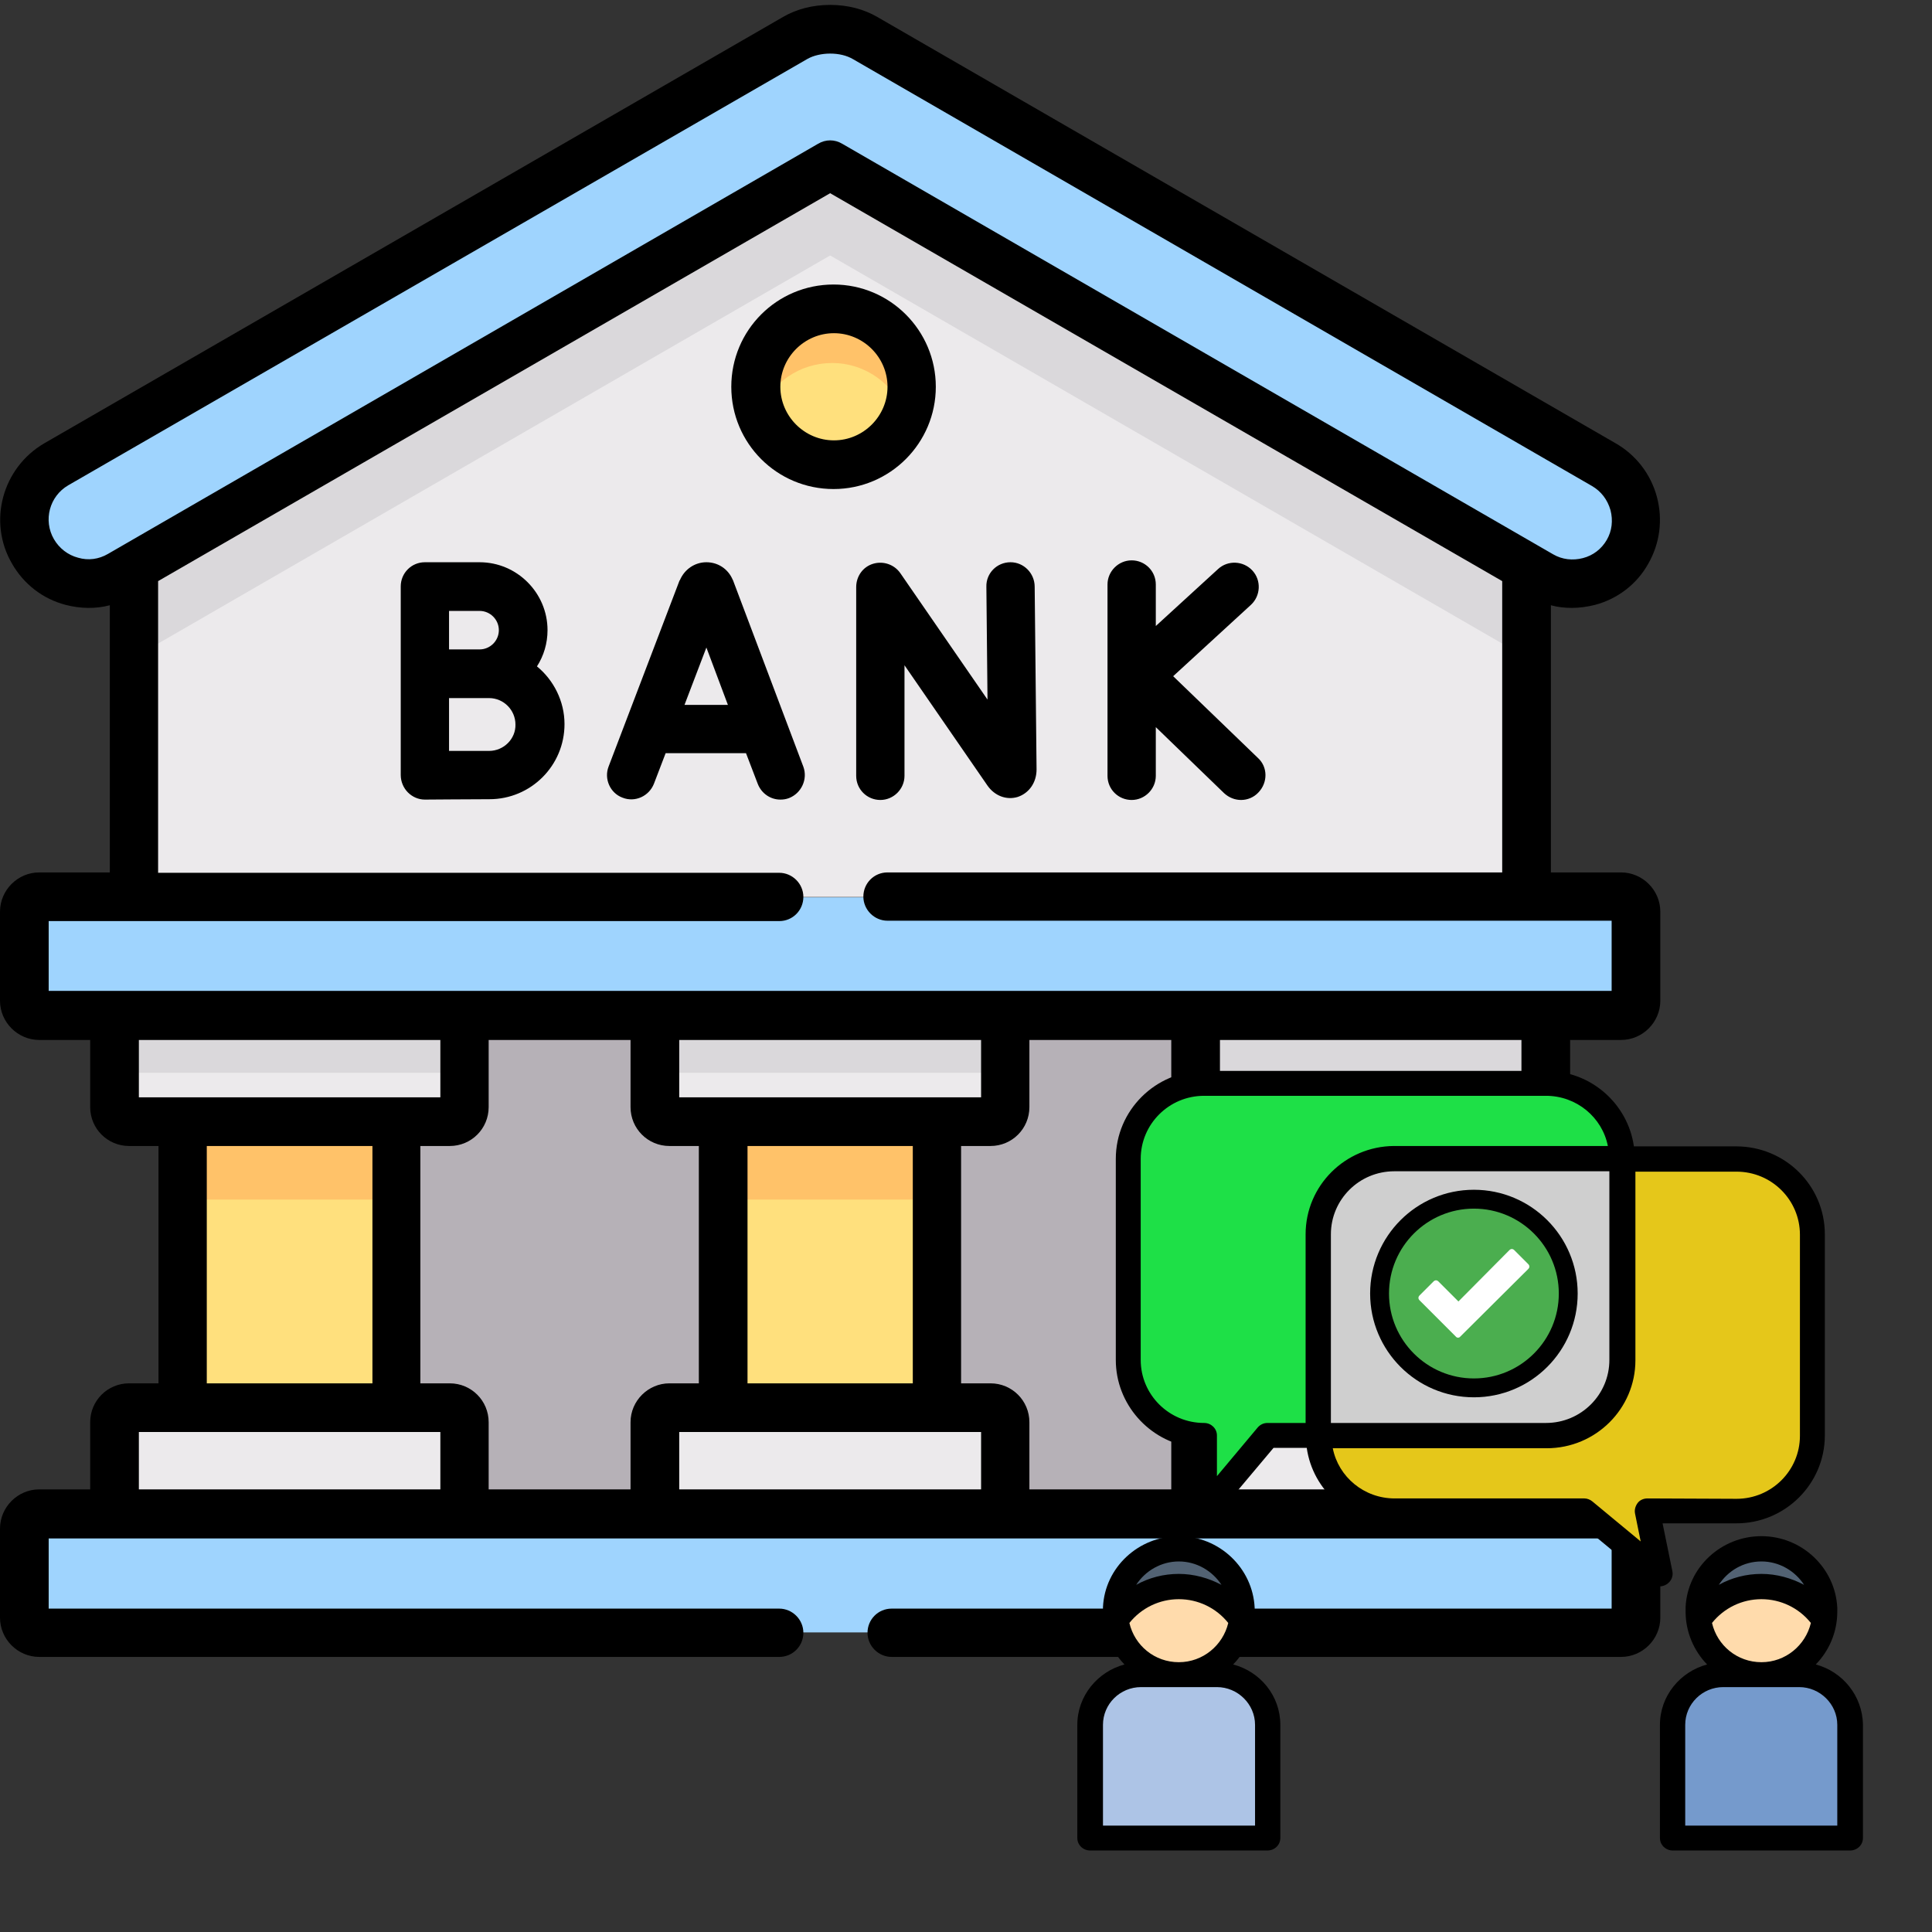 <?xml version="1.0" encoding="utf-8"?>
<!-- Generator: Adobe Illustrator 25.3.0, SVG Export Plug-In . SVG Version: 6.00 Build 0)  -->
<svg version="1.1" id="Layer_1" xmlns:svgjs="http://svgjs.com/svgjs"
	 xmlns="http://www.w3.org/2000/svg" xmlns:xlink="http://www.w3.org/1999/xlink" x="0px" y="0px" viewBox="0 0 512 512"
	 style="enable-background:new 0 0 512 512;" xml:space="preserve">
<rect x="0" y="0" width="512" height="512" fill="#333333" stroke="none"/>
<style type="text/css">
	.st0{fill-rule:evenodd;clip-rule:evenodd;fill:#ECEAEC;}
	.st1{fill-rule:evenodd;clip-rule:evenodd;fill:#9FD4FE;}
	.st2{fill-rule:evenodd;clip-rule:evenodd;fill:#FFE07D;}
	.st3{fill-rule:evenodd;clip-rule:evenodd;fill:#B6B1B7;}
	.st4{fill-rule:evenodd;clip-rule:evenodd;fill:#DAD8DB;}
	.st5{fill-rule:evenodd;clip-rule:evenodd;fill:#FFC269;}
	.st6{fill:#1EE047;}
	.st7{fill:#E5C71A;}
	.st8{fill:#CFCFCF;}
	.st9{fill:#FFDBAC;}
	.st10{fill:#ADC4E6;}
	.st11{fill:#526273;}
	.st12{fill:#759ACC;}
	.st13{fill-rule:evenodd;clip-rule:evenodd;fill:#4BAE4F;stroke:#000000;stroke-width:5;stroke-miterlimit:10;}
	.st14{fill:#FFFFFF;}
</style>
<g>
	<g>
		<g>
			<path class="st0" d="M35.4,133.1v104.6h369.2V133.1L220,26.5L35.4,133.1z"/>
		</g>
		<g>
			<path class="st1" d="M8.7,146.2c4.7,8.1,15,10.8,23.1,6.2l3.6-2.1L220,43.7l184.6,106.6l3.6,2.1c8,4.7,18.4,1.9,23.1-6.2
				c4.7-8,1.9-18.4-6.2-23.1L229.3,10.1c-2.7-1.6-6-2.3-9.3-2.3c-3.3,0-6.6,0.8-9.3,2.3L14.9,123.1C6.9,127.8,4.1,138.2,8.7,146.2
				L8.7,146.2z"/>
		</g>
		<g>
			<path class="st1" d="M30.4,269.2h92.8h50.4h92.8h50.4h92.8h20c2.2,0,3.9-1.8,3.9-3.9v-23.6c0-2.2-1.8-3.9-3.9-3.9h-25H35.4h-25
				c-2.2,0-3.9,1.8-3.9,3.9v23.6c0,2.2,1.8,3.9,3.9,3.9H30.4z"/>
		</g>
		<g>
			<path class="st0" d="M48.4,297.3h56.7h14.2c2.1,0,3.8-1.7,3.8-3.8v-24.3H30.4v24.3c0,2.1,1.7,3.8,3.8,3.8H48.4z"/>
		</g>
		<g>
			<path class="st0" d="M191.6,297.3h56.7h14.2c2.1,0,3.8-1.7,3.8-3.8v-24.3h-92.8v24.3c0,2.1,1.7,3.8,3.8,3.8H191.6z"/>
		</g>
		<g>
			<path class="st0" d="M320.7,297.3h14.2h56.7h14.2c2.1,0,3.8-1.7,3.8-3.8v-24.3h-92.8v24.3C316.9,295.6,318.6,297.3,320.7,297.3z"
				/>
		</g>
		<g>
			<path class="st2" d="M334.9,297.3h56.7V373h-56.7V297.3z"/>
		</g>
		<g>
			<path class="st2" d="M191.6,297.3h56.7V373h-56.7V297.3z"/>
		</g>
		<g>
			<path class="st2" d="M48.4,297.3h56.7V373H48.4V297.3z"/>
		</g>
		<g>
			<path class="st0" d="M30.4,401.2h92.8v-24.3c0-2.1-1.7-3.8-3.8-3.8h-14.2H48.4H34.2c-2.1,0-3.8,1.7-3.8,3.8L30.4,401.2z"/>
		</g>
		<g>
			<path class="st0" d="M316.9,401.2h92.8v-24.3c0-2.1-1.7-3.8-3.8-3.8h-14.2h-56.7h-14.2c-2.1,0-3.8,1.7-3.8,3.8V401.2z"/>
		</g>
		<g>
			<path class="st0" d="M173.6,401.2h92.8v-24.3c0-2.1-1.7-3.8-3.8-3.8h-14.2h-56.7h-14.2c-2.1,0-3.8,1.7-3.8,3.8L173.6,401.2
				L173.6,401.2z"/>
		</g>
		<g>
			<path class="st1" d="M10.4,432.6h419.2c2.2,0,3.9-1.8,3.9-3.9v-23.6c0-2.2-1.8-3.9-3.9-3.9h-20h-92.8h-50.4h-92.8h-50.4H30.4h-20
				c-2.2,0-3.9,1.8-3.9,3.9v23.6C6.5,430.8,8.2,432.6,10.4,432.6L10.4,432.6z"/>
		</g>
		<g>
			<path class="st2" d="M200.3,102.5c0,11.4,9.2,20.6,20.6,20.6c11.4,0,20.6-9.2,20.6-20.6s-9.3-20.6-20.6-20.6
				C209.5,81.8,200.3,91.1,200.3,102.5z"/>
		</g>
		<g>
			<path class="st3" d="M105.1,297.3V373h14.2c2.1,0,3.8,1.7,3.8,3.8v24.3h50.4v-24.3c0-2.1,1.7-3.8,3.8-3.8h14.2v-75.8h-14.2
				c-2.1,0-3.8-1.7-3.8-3.8v-24.3h-50.4v24.3c0,2.1-1.7,3.8-3.8,3.8H105.1z"/>
		</g>
		<g>
			<path class="st3" d="M248.4,297.3V373h14.2c2.1,0,3.8,1.7,3.8,3.8v24.3h50.4v-24.3c0-2.1,1.7-3.8,3.8-3.8h14.2v-75.8h-14.2
				c-2.1,0-3.8-1.7-3.8-3.8v-24.3h-50.4v24.3c0,2.1-1.7,3.8-3.8,3.8H248.4z"/>
		</g>
		<g>
			<path class="st4" d="M220,43.7L35.4,150.3v24L220,67.7l184.6,106.6v-24L220,43.7z"/>
		</g>
		<g>
			<path class="st5" d="M220.9,81.8c-11.4,0-20.6,9.2-20.6,20.6c0,2.4,0.4,4.6,1.1,6.7c3-7.6,10.5-12.9,19.1-12.9
				c9,0,16.7,5.8,19.5,13.9c1-2.4,1.5-5,1.5-7.7C241.6,91.1,232.3,81.8,220.9,81.8z"/>
		</g>
		<g>
			<path class="st5" d="M48.4,297.3h56.7v20.6H48.4V297.3z"/>
		</g>
		<g>
			<path class="st5" d="M191.6,297.3h56.7v20.6h-56.7V297.3z"/>
		</g>
		<g>
			<path class="st5" d="M334.9,297.3h56.7v20.6h-56.7V297.3z"/>
		</g>
		<g>
			<path class="st4" d="M30.4,269.2h92.8v15.1H30.4V269.2z"/>
		</g>
		<g>
			<path class="st4" d="M173.6,269.2h92.8v15.1h-92.8V269.2z"/>
		</g>
		<g>
			<path class="st4" d="M316.9,269.2h92.8v15.1h-92.8V269.2z"/>
		</g>
		<g>
			<path d="M405.8,303.7c5.7,0,10.3-4.6,10.3-10.3v-17.8h13.5c5.7,0,10.4-4.7,10.4-10.4v-23.6c0-5.7-4.7-10.4-10.4-10.4H411v-70.8
				c1.8,0.5,3.7,0.7,5.6,0.7c2,0,4.1-0.3,6.1-0.8c6-1.6,11.1-5.5,14.1-10.9c3.1-5.4,3.9-11.7,2.3-17.7c-1.6-6-5.5-11.1-10.9-14.2
				L232.5,4.5c-3.6-2.1-7.9-3.2-12.5-3.2s-8.9,1.1-12.5,3.2L11.7,117.5c-11.1,6.5-15,20.8-8.5,31.9c3.1,5.4,8.1,9.3,14.2,10.9
				c3.9,1,7.9,1.1,11.7,0.1v70.8H10.4c-5.7,0-10.4,4.7-10.4,10.4v23.6c0,5.7,4.7,10.4,10.4,10.4h13.5v17.8c0,5.7,4.6,10.3,10.3,10.3
				h7.8v62.9h-7.8c-5.7,0-10.3,4.6-10.3,10.3v17.8H10.4c-5.7,0-10.4,4.7-10.4,10.4v23.6c0,5.7,4.7,10.4,10.4,10.4h196.1
				c3.6,0,6.4-2.9,6.4-6.4s-2.9-6.4-6.4-6.4H12.9v-18.6h414.2v18.6H236.3c-3.6,0-6.4,2.9-6.4,6.4s2.9,6.4,6.4,6.4h193.3
				c5.7,0,10.4-4.7,10.4-10.4v-23.6c0-5.7-4.7-10.4-10.4-10.4h-13.5v-17.8c0-5.7-4.6-10.3-10.3-10.3h-7.8v-62.9L405.8,303.7
				L405.8,303.7z M28.6,146.8c-2.4,1.4-5.2,1.8-7.9,1c-2.7-0.7-5-2.5-6.4-4.9c0,0,0,0,0,0c-2.9-5-1.2-11.4,3.8-14.3L214,15.6
				c1.6-0.9,3.8-1.4,6-1.4c2.3,0,4.4,0.5,6.1,1.5l195.8,113.1c2.4,1.4,4.1,3.6,4.9,6.4c0.7,2.7,0.4,5.5-1,7.9
				c-1.4,2.4-3.6,4.1-6.3,4.8c-2.7,0.7-5.5,0.4-7.9-1L223.2,38.1c-1-0.6-2.1-0.9-3.2-0.9c-1.1,0-2.2,0.3-3.2,0.9L28.6,146.8z
				 M12.9,244.1h193.6c3.6,0,6.4-2.9,6.4-6.4s-2.9-6.4-6.4-6.4H41.9V154L220,51.2L398.1,154v77.2H235.2c-3.6,0-6.4,2.9-6.4,6.4
				s2.9,6.4,6.4,6.4h191.9v18.6H12.9L12.9,244.1z M180,290.8v-15.2H260v15.2H180z M241.9,303.7v62.9h-43.8v-62.9H241.9z M36.8,290.8
				v-15.2h79.9v15.2H36.8z M98.7,303.7v62.9H54.8v-62.9H98.7z M116.7,394.7H36.8v-15.2h79.9V394.7z M167.1,376.9v17.8h-37.6v-17.8
				c0-5.7-4.6-10.3-10.3-10.3h-7.8v-62.9h7.8c5.7,0,10.3-4.6,10.3-10.3v-17.8h37.6v17.8c0,5.7,4.6,10.3,10.3,10.3h7.8v62.9h-7.8
				C171.8,366.6,167.1,371.2,167.1,376.9z M260,394.7H180v-15.2H260V394.7z M310.4,376.9v17.8h-37.6v-17.8c0-5.7-4.6-10.3-10.3-10.3
				h-7.8v-62.9h7.8c5.7,0,10.3-4.6,10.3-10.3v-17.8h37.6v17.8c0,5.7,4.6,10.3,10.3,10.3h7.8v62.9h-7.8
				C315,366.6,310.4,371.2,310.4,376.9z M403.2,379.5v15.2h-79.9v-15.2H403.2z M341.3,366.6v-62.9h43.8v62.9H341.3z M323.3,290.8
				v-15.2h79.9v15.2H323.3z"/>
			<path d="M248,102.5c0-14.9-12.1-27.1-27.1-27.1s-27.1,12.1-27.1,27.1s12.1,27.1,27.1,27.1S248,117.4,248,102.5z M206.8,102.5
				c0-7.8,6.4-14.2,14.2-14.2s14.2,6.4,14.2,14.2s-6.4,14.2-14.2,14.2S206.8,110.3,206.8,102.5z"/>
			<g>
				<path d="M142.3,176.6c1.8-2.8,2.8-6.1,2.8-9.6c0-9.9-8.1-18-18-18h-14.5c-3.6,0-6.4,2.9-6.4,6.4v23v0v27c0,1.7,0.7,3.4,1.9,4.6
					c1.2,1.2,2.8,1.9,4.5,1.9h0c0,0,13.4-0.1,17.1-0.1c11,0,19.9-8.9,19.9-19.9C149.6,185.8,146.7,180.2,142.3,176.6z M127.1,161.9
					c2.8,0,5.1,2.3,5.1,5.1s-2.3,5.1-5.1,5.1c-1.1,0-8.1,0-8.1,0v-10.2L127.1,161.9L127.1,161.9z M129.6,199c-2,0-6.7,0-10.6,0V185
					c0.9,0,10.6,0,10.6,0c3.9,0,7,3.2,7,7C136.7,195.8,133.5,199,129.6,199z"/>
				<path d="M194.3,153.9c0-0.1,0-0.1-0.1-0.2c-1.2-2.9-3.9-4.7-7-4.7c0,0,0,0,0,0c-3.1,0-5.8,1.9-7,4.7c0,0,0,0.1-0.1,0.1
					l-18.8,49.3c-1.3,3.3,0.4,7.1,3.7,8.3c3.3,1.3,7-0.4,8.3-3.7l3.1-8.1h21.3l3.1,8.1c1,2.6,3.4,4.2,6,4.2c0.8,0,1.5-0.1,2.3-0.4
					c3.3-1.3,5-5,3.8-8.3L194.3,153.9z M181.4,186.8l5.8-15.2l5.7,15.2H181.4z"/>
				<path d="M267.8,149C267.8,149,267.7,149,267.8,149c-3.6,0-6.5,2.9-6.4,6.5l0.3,29.9l-23.1-33.5c-1.6-2.3-4.5-3.3-7.2-2.5
					c-2.7,0.8-4.5,3.3-4.5,6.2v50c0,3.6,2.9,6.4,6.4,6.4s6.4-2.9,6.4-6.4v-29.3l22,31.9c1.9,2.7,5,3.9,8,3c3-1,5-3.8,5-7.3
					l-0.5-48.4C274.2,151.9,271.3,149,267.8,149z"/>
				<path d="M333.4,200.9l-22.5-21.7l20.6-18.9c2.6-2.4,2.8-6.5,0.4-9.1c-2.4-2.6-6.5-2.8-9.1-0.4l-16.5,15.1v-11
					c0-3.6-2.9-6.4-6.4-6.4s-6.4,2.9-6.4,6.4v50.7c0,3.6,2.9,6.4,6.4,6.4s6.4-2.9,6.4-6.4v-12.9l18.1,17.5c1.3,1.2,2.9,1.8,4.5,1.8
					c1.7,0,3.4-0.7,4.6-2C336,207.4,336,203.3,333.4,200.9L333.4,200.9z"/>
			</g>
		</g>
	</g>
</g>
<g>
	<path class="st6" d="M409.7,287.1h-90.6c-11.1,0-20.1,9-20.1,20v53.3c0,11,9,20,20.1,20v20l16.8-20h73.8c11.1,0,20.1-9,20.1-20
		v-53.3C429.9,296.1,420.9,287.1,409.7,287.1z"/>
	<path class="st7" d="M460.1,307.1h-90.6c-11.1,0-20.1,9-20.1,20v53.3c0,11,9,20,20.1,20h50.3l20.1,16.7l-3.4-16.7h23.5
		c11.1,0,20.1-9,20.1-20v-53.3C480.2,316.1,471.2,307.1,460.1,307.1z"/>
	<path class="st8" d="M429.9,360.4v-53.3h-60.4c-11.1,0-20.1,9-20.1,20v53.3h60.4C420.9,380.4,429.9,371.5,429.9,360.4z"/>
	<path class="st9" d="M329.2,427.1c0,9.2-7.5,16.7-16.8,16.7c-9.3,0-16.8-7.5-16.8-16.7c0-0.3,0-0.6,0-0.8
		c0.4-8.8,7.8-15.8,16.7-15.8s16.3,7,16.7,15.8C329.2,426.5,329.2,426.8,329.2,427.1z"/>
	<path class="st10" d="M335.9,487.1h-47v-30c0-7.4,6-13.3,13.4-13.3h20.1c7.4,0,13.4,6,13.4,13.3V487.1z"/>
	<path class="st11" d="M329.1,426.3c-0.4-6.4-4.8-12.5-10.9-14.8c-11.4-4.2-23.8,5.5-22.4,17.5c3.7-5.2,10.1-8.5,16.6-8.5
		c6.5,0,12.9,3.3,16.6,8.6C329.2,428.1,329.2,427.2,329.1,426.3z"/>
	<path class="st9" d="M483.6,427.1c0,9.2-7.5,16.7-16.8,16.7c-9.3,0-16.8-7.5-16.8-16.7c0-0.3,0-0.6,0-0.8
		c0.4-8.8,7.8-15.8,16.7-15.8s16.3,7,16.7,15.8C483.6,426.5,483.6,426.8,483.6,427.1z"/>
	<path class="st12" d="M490.3,487.1h-47v-30c0-7.4,6-13.3,13.4-13.3h20.1c7.4,0,13.4,6,13.4,13.3V487.1z"/>
	<path class="st11" d="M483.5,426.3c-0.4-6.4-4.8-12.5-10.9-14.8c-11.4-4.2-23.8,5.5-22.4,17.5c3.7-5.2,10.1-8.5,16.6-8.5
		c6.5,0,12.9,3.3,16.6,8.6C483.5,428.1,483.5,427.2,483.5,426.3z"/>
	<path d="M483.6,380.4v-53.3c0-12.9-10.5-23.3-23.5-23.3H433c-1.6-11.3-11.4-20-23.2-20h-90.6c-13,0-23.5,10.5-23.5,23.3v53.3
		c0,11.7,8.8,21.5,20.1,23.1v16.9c0,1.4,0.9,2.7,2.2,3.1c0.4,0.1,0.8,0.2,1.1,0.2c1,0,1.9-0.4,2.6-1.2l15.8-18.8h8.8
		c1.6,11.3,11.4,20,23.2,20h49.1l19.2,15.9c0.6,0.5,1.4,0.8,2.1,0.8c0.6,0,1.2-0.2,1.7-0.5c1.2-0.7,1.9-2.1,1.6-3.5l-2.6-12.7h19.4
		C473,403.8,483.6,393.3,483.6,380.4z M346,327.1v50h-10.1c-1,0-1.9,0.4-2.6,1.2l-10.8,12.9v-10.8c0-1.8-1.5-3.3-3.4-3.3
		c-9.3,0-16.8-7.5-16.8-16.7v-53.3c0-9.2,7.5-16.7,16.8-16.7h90.6c8.1,0,14.9,5.7,16.4,13.3h-56.7C356.5,303.8,346,314.2,346,327.1
		L346,327.1z M352.7,327.1c0-9.2,7.5-16.7,16.8-16.7h57v50c0,9.2-7.5,16.7-16.8,16.7h-57V327.1z M436.6,397.1c-1,0-2,0.4-2.6,1.2
		c-0.6,0.8-0.9,1.8-0.7,2.8l1.5,7.4L422,397.9c-0.6-0.5-1.4-0.8-2.1-0.8h-50.3c-8.1,0-14.9-5.7-16.4-13.3h56.7
		c13,0,23.5-10.5,23.5-23.3v-50h26.8c9.3,0,16.8,7.5,16.8,16.7v53.3c0,9.2-7.5,16.7-16.8,16.7L436.6,397.1z"/>
	<path d="M335.9,490.4c1.9,0,3.4-1.5,3.4-3.3v-30c0-7.7-5.3-14.1-12.5-16c3.5-3.6,5.7-8.5,5.7-14c0-0.4,0-0.8,0-1
		c-0.5-10.6-9.4-19-20.1-19c-10.7,0-19.6,8.3-20.1,18.8c0,0.4,0,0.8,0,1.2c0,5.4,2.2,10.4,5.7,14c-7.1,1.9-12.5,8.3-12.5,16v30
		c0,1.8,1.5,3.3,3.4,3.3H335.9z M312.4,413.8c4.7,0,8.9,2.5,11.3,6.2c-3.4-1.8-7.3-2.9-11.3-2.9c-4,0-7.9,1-11.3,2.9
		C303.5,416.3,307.7,413.8,312.4,413.8z M312.4,423.8c5.1,0,9.9,2.3,13.1,6.3c-1.4,5.9-6.7,10.4-13.1,10.4
		c-6.4,0-11.7-4.4-13.1-10.4C302.5,426.1,307.3,423.8,312.4,423.8z M292.3,457.1c0-5.5,4.5-10,10.1-10h20.1c5.5,0,10.1,4.5,10.1,10
		v26.7h-40.3V457.1z"/>
	<path d="M481.2,441.1c3.5-3.6,5.7-8.5,5.7-14c0-0.4,0-0.8,0-1c-0.5-10.6-9.4-19-20.1-19s-19.6,8.3-20.1,18.8c0,0.4,0,0.8,0,1.2
		c0,5.4,2.2,10.4,5.7,14c-7.1,1.9-12.5,8.3-12.5,16v30c0,1.8,1.5,3.3,3.4,3.3h47c1.9,0,3.4-1.5,3.4-3.3v-30
		C493.6,449.4,488.3,443,481.2,441.1L481.2,441.1z M466.8,413.8c4.7,0,8.9,2.5,11.3,6.2c-3.4-1.8-7.3-2.9-11.3-2.9
		c-4,0-7.9,1-11.3,2.9C457.9,416.3,462,413.8,466.8,413.8z M466.8,423.8c5.1,0,9.9,2.3,13.1,6.3c-1.4,5.9-6.7,10.4-13.1,10.4
		s-11.7-4.4-13.1-10.4C456.9,426.1,461.7,423.8,466.8,423.8z M486.9,483.8h-40.3v-26.7c0-5.5,4.5-10,10.1-10h20.1
		c5.5,0,10.1,4.5,10.1,10V483.8z"/>
	<g>
		<path class="st13" d="M390.6,317.8c-13.8,0-25,11.2-25,25c0,13.8,11.2,25,25,25s25-11.2,25-25C415.6,329,404.4,317.8,390.6,317.8z
			"/>
		<path class="st14" d="M385.8,354.2c-3.2-3.2-6.4-6.4-9.6-9.6c-0.4-0.4-0.4-0.9,0-1.3l3.7-3.7c0.4-0.4,0.9-0.4,1.3,0l5.3,5.3
			l13.5-13.6c0.4-0.4,0.9-0.4,1.3,0l3.7,3.7c0.4,0.4,0.4,0.9,0,1.3L387,354.2C386.7,354.6,386.1,354.6,385.8,354.2L385.8,354.2z"/>
	</g>
</g>
</svg>
